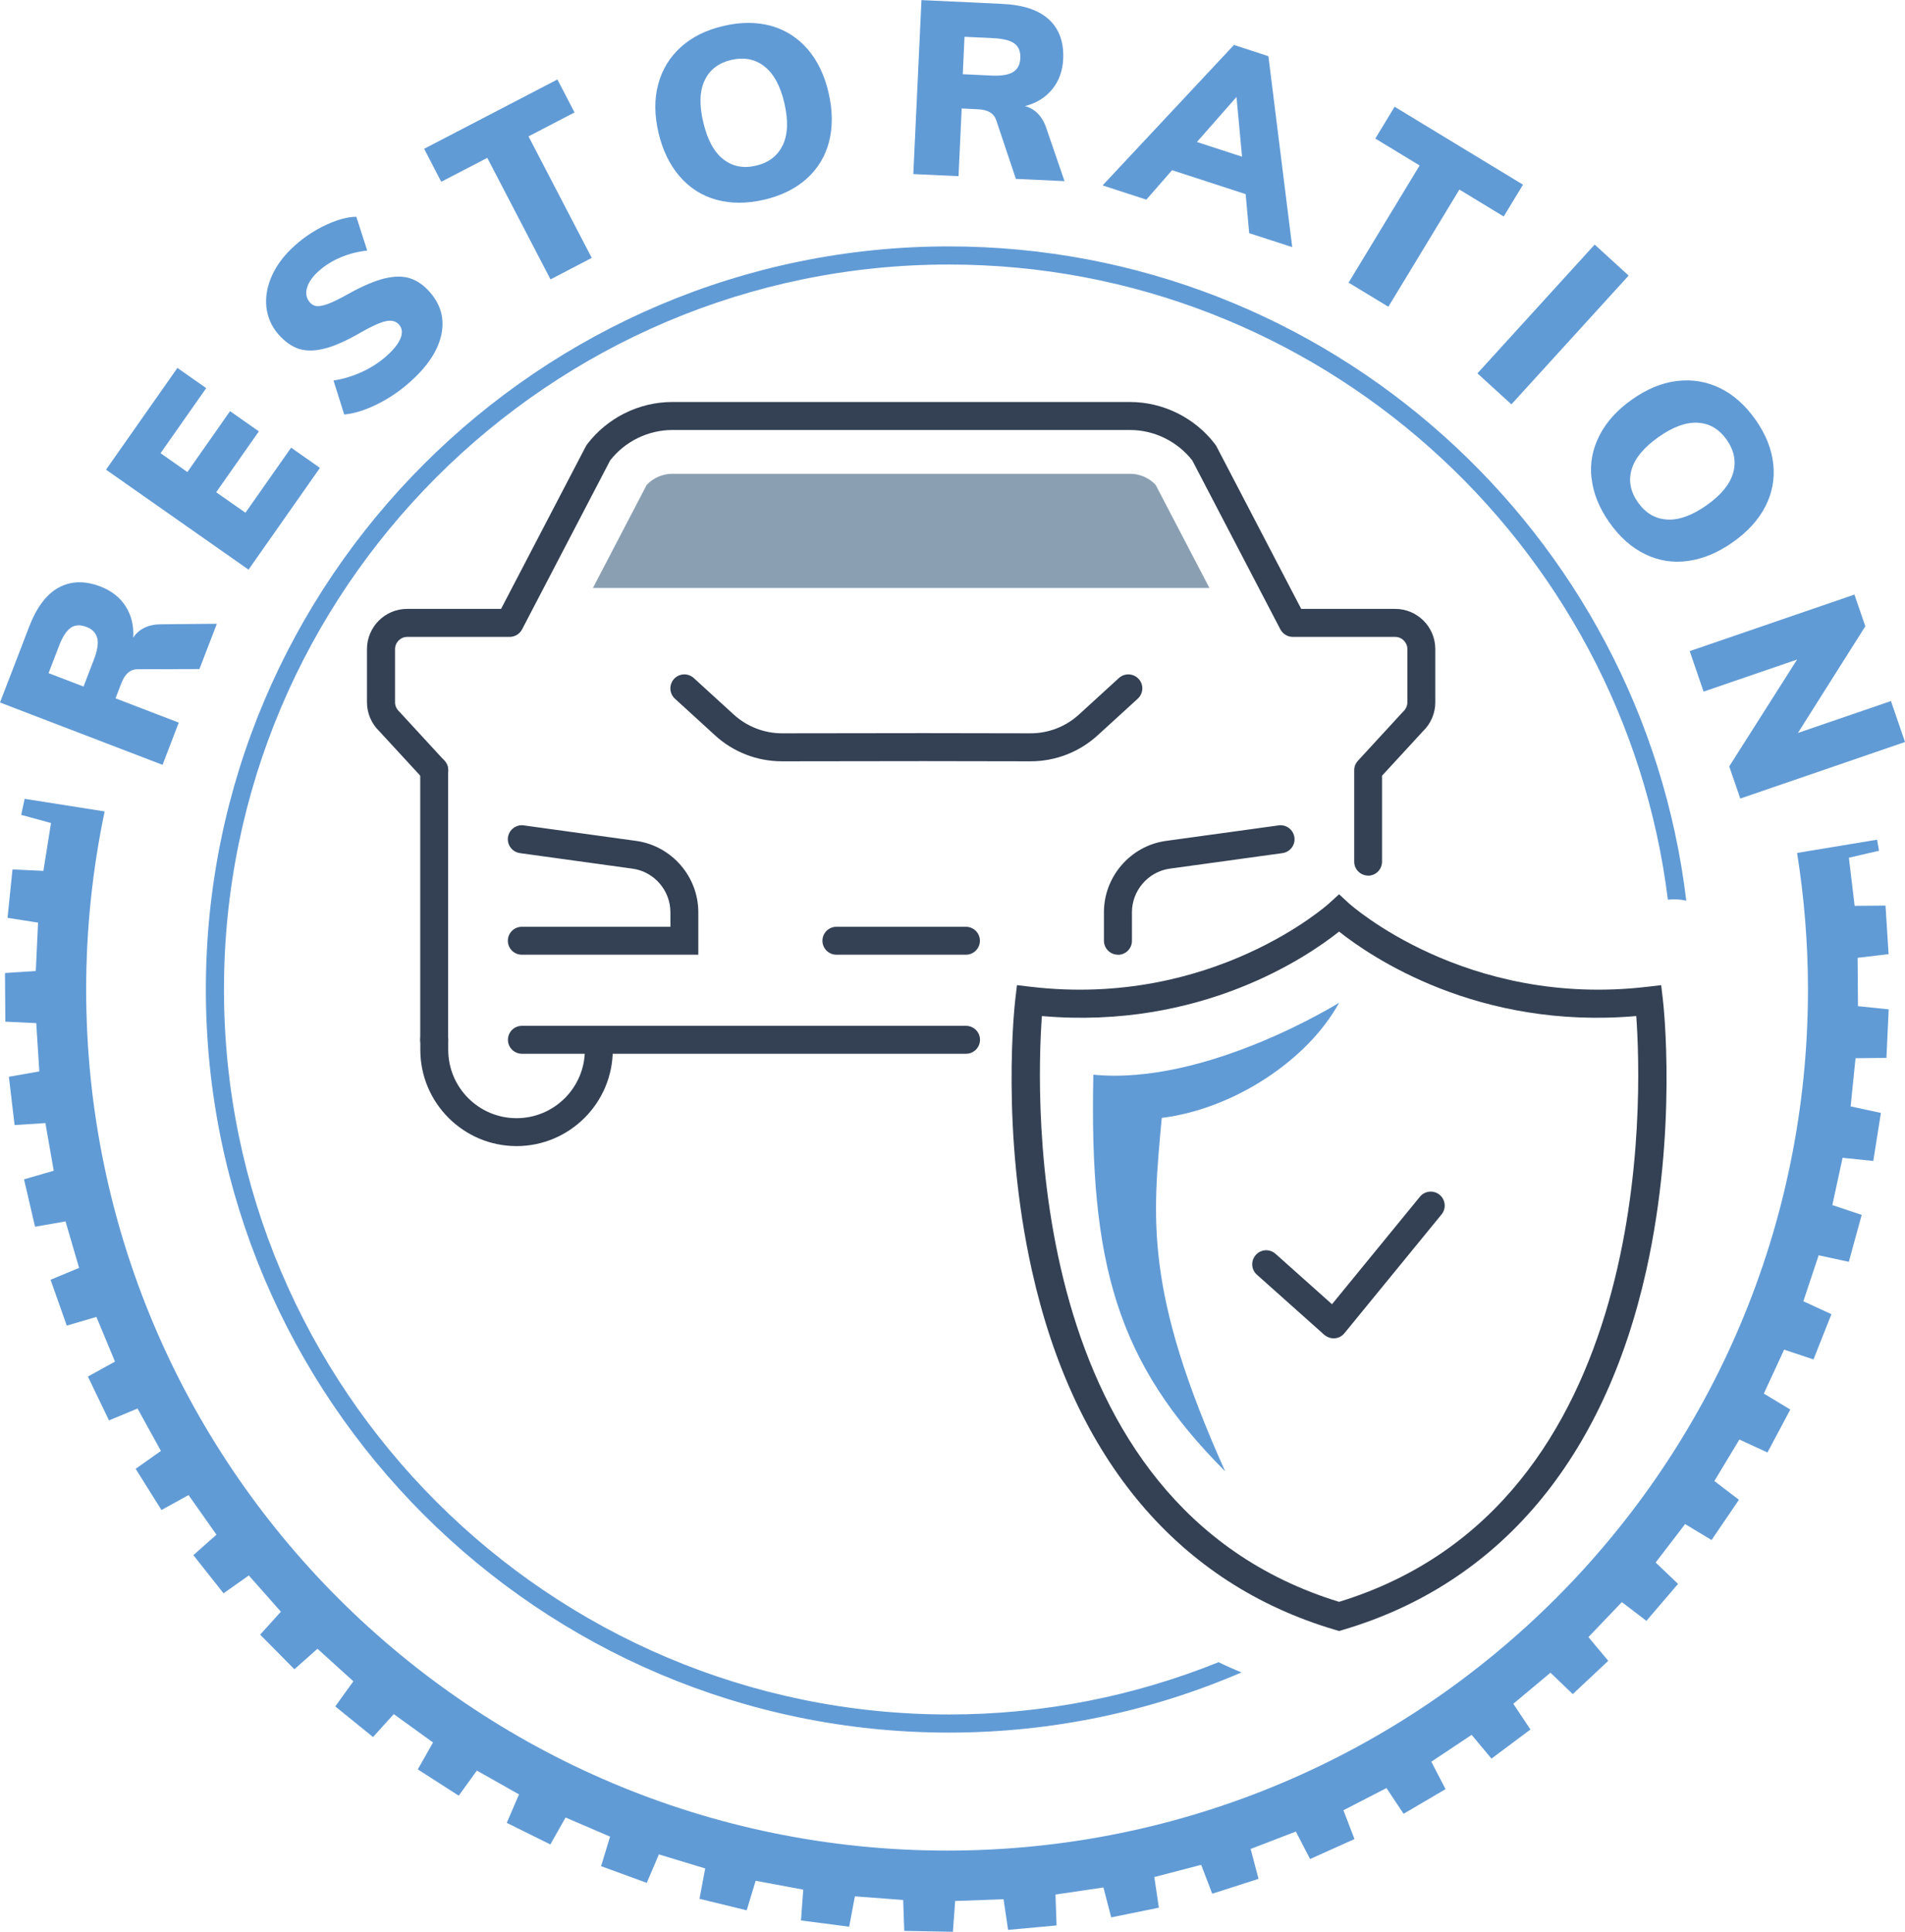 <?xml version="1.0" encoding="UTF-8"?> <svg xmlns="http://www.w3.org/2000/svg" viewBox="0 0 210.25 213.18"><defs><style>.d{fill:#619bd6;}.e{fill:#344154;}.f{fill:#8aa0b2;}</style></defs><g id="a"></g><g id="b"><g id="c"><g><path class="d" d="M205.05,105.69l3.39-.4c-.21-3.39-.12-1.97-.34-5.36l-3.41,.03c-.38-3.19-.25-2.12-.63-5.31l3.32-.77c-.09-.51-.16-.9-.21-1.22l-8.83,1.46c.78,4.91,1.2,9.94,1.2,15.08,0,52.47-42.54,95.01-95.01,95.01S9.51,161.67,9.51,109.19c0-6.74,.71-13.31,2.04-19.65l-8.83-1.39c-.08,.39-.2,.93-.38,1.77l3.29,.9c-.5,3.17-.33,2.11-.84,5.28l-3.41-.16c-.35,3.37-.2,1.97-.55,5.34l3.37,.53c-.15,3.21-.1,2.13-.25,5.34l-3.4,.22c.03,3.39,.02,1.98,.04,5.37l3.41,.16,.34,5.33-3.36,.59c.4,3.37,.23,1.96,.63,5.33l3.4-.22c.55,3.16,.37,2.1,.92,5.26l-3.28,.95c.77,3.3,.45,1.92,1.22,5.23l3.36-.59c.9,3.08,.6,2.05,1.5,5.13l-3.15,1.31c1.13,3.2,.66,1.86,1.79,5.06l3.27-.96c1.23,2.96,.82,1.97,2.05,4.93l-2.99,1.65c1.47,3.06,.86,1.78,2.33,4.84l3.15-1.31c1.55,2.81,1.03,1.87,2.58,4.68l-2.79,1.97c1.8,2.88,1.05,1.67,2.85,4.55l2.99-1.65c1.85,2.62,1.23,1.74,3.08,4.37l-2.55,2.26c2.11,2.66,1.23,1.55,3.33,4.21l2.79-1.97c2.13,2.4,1.41,1.6,3.54,4l-2.29,2.53c2.39,2.41,1.39,1.4,3.78,3.82l2.55-2.26c2.38,2.15,1.58,1.43,3.96,3.59l-2,2.77c2.64,2.13,1.54,1.24,4.17,3.38l2.29-2.53c2.6,1.88,1.73,1.25,4.33,3.13l-1.68,2.97c2.86,1.83,1.66,1.07,4.52,2.9l2-2.77c2.79,1.58,1.86,1.05,4.65,2.63l-1.35,3.14c3.04,1.51,1.77,.88,4.81,2.38l1.68-2.97c2.95,1.27,1.96,.84,4.91,2.11l-.99,3.26c3.19,1.16,1.86,.68,5.04,1.84l1.34-3.14c3.07,.93,2.04,.62,5.11,1.55l-.63,3.35c3.3,.81,1.92,.47,5.21,1.27l.99-3.26c3.16,.59,2.1,.39,5.25,.98l-.25,3.4c3.36,.44,1.96,.26,5.32,.69l.63-3.35c3.2,.24,2.13,.16,5.33,.4l.12,3.41c3.39,.07,1.98,.04,5.37,.1l.25-3.4c3.21-.11,2.13-.08,5.34-.19l.5,3.38c3.38-.31,1.97-.18,5.35-.49l-.12-3.41c3.18-.47,2.11-.31,5.29-.78l.86,3.3c3.32-.68,1.94-.39,5.26-1.07l-.5-3.38c3.1-.81,2.06-.54,5.17-1.35l1.22,3.19c3.23-1.04,1.88-.61,5.11-1.64l-.87-3.3c3-1.15,1.99-.76,4.99-1.92l1.57,3.03c3.1-1.39,1.8-.81,4.9-2.2l-1.22-3.18c2.85-1.47,1.9-.98,4.75-2.45l1.89,2.84c2.92-1.72,1.7-1,4.63-2.72l-1.57-3.03c2.67-1.78,1.78-1.18,4.45-2.96l2.19,2.62c2.72-2.03,1.58-1.18,4.3-3.21l-1.89-2.84c2.46-2.06,1.64-1.37,4.1-3.43l2.46,2.36c2.48-2.32,1.44-1.35,3.92-3.67l-2.19-2.62c2.22-2.32,1.48-1.54,3.69-3.86l2.71,2.07c2.21-2.58,1.29-1.5,3.49-4.08l-2.47-2.36c1.95-2.55,1.3-1.69,3.25-4.24l2.92,1.76c1.91-2.8,1.11-1.63,3.02-4.44l-2.71-2.07c1.66-2.75,1.1-1.83,2.76-4.58l3.1,1.43c1.59-3,.93-1.75,2.52-4.74l-2.92-1.76c1.35-2.91,.89-1.94,2.24-4.85l3.24,1.08c1.25-3.15,.73-1.84,1.98-4.99l-3.1-1.43c1.02-3.04,.68-2.02,1.69-5.07l3.33,.72c.9-3.27,.52-1.91,1.42-5.18l-3.24-1.08c.68-3.14,.45-2.09,1.13-5.22l3.39,.35c.53-3.35,.31-1.95,.84-5.3l-3.34-.72c.33-3.19,.22-2.12,.54-5.32l3.41-.03c.16-3.39,.09-1.97,.25-5.36l-3.39-.35c-.03-3.21-.02-2.13-.04-5.34Z"></path><path class="d" d="M104.72,189.19c-44.11,0-80-35.89-80-80S60.61,29.19,104.72,29.19c40.76,0,74.47,30.64,79.36,70.09,.72-.08,1.4-.04,2.03,.11-4.86-40.61-39.5-72.2-81.39-72.2-45.21,0-82,36.79-82,82s36.79,82,82,82c11.47,0,22.38-2.37,32.3-6.64-.69-.28-1.54-.65-2.53-1.13-9.21,3.71-19.25,5.77-29.77,5.77Z"></path></g><g><path class="e" d="M147.18,147.68c-.38,0-.74-.14-1.03-.39l-7.43-6.63c-.64-.57-.69-1.54-.12-2.18,.57-.64,1.54-.69,2.18-.12l6.23,5.56,9.7-11.86c.54-.66,1.51-.76,2.17-.22,.66,.54,.76,1.51,.22,2.17l-10.72,13.11c-.27,.33-.65,.53-1.07,.56-.04,0-.08,0-.12,0Z"></path><path class="e" d="M147.79,179.98l-.44-.13c-17.25-5.1-28.82-18.8-33.46-39.64-3.47-15.56-1.9-29.39-1.83-29.97l.18-1.53,1.53,.18c20.08,2.36,32.85-9.13,32.97-9.25l1.05-.96,1.05,.97c.13,.12,12.88,11.6,32.97,9.24l1.53-.18,.18,1.53c.07,.58,1.64,14.41-1.83,29.97-4.65,20.83-16.22,34.54-33.46,39.64l-.44,.13Zm-32.8-67.86c-.64,8.87-2.11,53.95,32.8,64.64,34.91-10.69,33.44-55.77,32.8-64.64-17.53,1.53-29.32-6.56-32.8-9.32-3.47,2.76-15.27,10.85-32.8,9.32Z"></path><path class="e" d="M113.75,84.01h0l-11.78-.02-15.64,.02h-.01c-2.76,0-5.4-1.02-7.43-2.89l-4.4-4.02c-.63-.57-.67-1.55-.1-2.18s1.55-.67,2.18-.1l4.4,4.02c1.47,1.34,3.37,2.08,5.35,2.08h0l15.64-.02,11.78,.02h0c1.99,0,3.89-.74,5.35-2.08l4.4-4.02c.63-.57,1.6-.53,2.18,.1,.58,.63,.53,1.6-.1,2.18l-4.4,4.02c-2.03,1.86-4.67,2.89-7.43,2.89Z"></path><path class="e" d="M123.38,105.35c-.85,0-1.54-.69-1.54-1.54v-3.16c0-3.91,2.92-7.29,6.79-7.85l12.49-1.72c.84-.12,1.62,.47,1.74,1.32,.12,.84-.47,1.62-1.32,1.74l-12.47,1.72c-2.35,.34-4.14,2.41-4.14,4.8v3.16c0,.85-.69,1.54-1.54,1.54Z"></path><path class="e" d="M77.08,105.35h-19.49c-.85,0-1.54-.69-1.54-1.54s.69-1.54,1.54-1.54h16.4v-1.61c0-2.39-1.78-4.46-4.15-4.8l-12.46-1.72c-.84-.12-1.43-.89-1.32-1.74,.12-.84,.9-1.44,1.74-1.32l12.47,1.72c3.88,.57,6.8,3.94,6.8,7.86v4.7Z"></path><path class="e" d="M47.92,116.28c-.85,0-1.54-.69-1.54-1.54v-29.75c0-.85,.69-1.54,1.54-1.54s1.54,.69,1.54,1.54v29.75c0,.85-.69,1.54-1.54,1.54Z"></path><path class="e" d="M151,96.62c-.85,0-1.54-.69-1.54-1.54v-10.09c0-.39,.15-.76,.41-1.04l4.95-5.38s.06-.06,.08-.08c.27-.26,.43-.62,.43-.99v-5.87c0-.74-.61-1.35-1.35-1.35h-11.3c-.57,0-1.1-.32-1.37-.83l-9.72-18.64c-1.64-2.1-4.2-3.36-6.87-3.36h-50.51c-2.67,0-5.23,1.25-6.87,3.36l-9.72,18.64c-.27,.51-.79,.83-1.37,.83h-11.3c-.74,0-1.35,.61-1.35,1.35v5.87c0,.37,.16,.73,.43,.99,.03,.03,.06,.06,.08,.08l4.95,5.38c.58,.63,.54,1.6-.09,2.18-.63,.58-1.6,.54-2.18-.09l-4.92-5.34c-.87-.83-1.37-2-1.37-3.2v-5.87c0-2.45,1.99-4.44,4.43-4.44h10.37l9.35-17.93c.04-.08,.09-.15,.14-.22,2.22-2.93,5.73-4.68,9.41-4.68h50.51c3.67,0,7.19,1.75,9.41,4.68,.05,.07,.1,.14,.14,.22l9.35,17.93h10.37c2.45,0,4.43,1.99,4.43,4.44v5.87c0,1.21-.5,2.37-1.37,3.2l-4.51,4.9v9.49c0,.85-.69,1.54-1.54,1.54Z"></path><path class="e" d="M57.01,126.47c-5.86,0-10.62-4.77-10.62-10.62v-1.11c0-.85,.69-1.54,1.54-1.54s1.54,.69,1.54,1.54v1.11c0,4.16,3.38,7.54,7.54,7.54s7.54-3.38,7.54-7.54v-1.11c0-.85,.69-1.54,1.54-1.54s1.54,.69,1.54,1.54v1.11c0,5.86-4.77,10.62-10.62,10.62Z"></path><path class="e" d="M106.61,116.28H57.6c-.85,0-1.54-.69-1.54-1.54s.69-1.54,1.54-1.54h49.02c.85,0,1.54,.69,1.54,1.54s-.69,1.54-1.54,1.54Z"></path><path class="e" d="M106.61,105.35h-14.3c-.85,0-1.54-.69-1.54-1.54s.69-1.54,1.54-1.54h14.3c.85,0,1.54,.69,1.54,1.54s-.69,1.54-1.54,1.54Z"></path><path class="f" d="M124.72,52.28h-50.51c-1.07,0-2.11,.45-2.84,1.23l-5.93,11.37h68.04l-5.93-11.37c-.73-.78-1.76-1.23-2.84-1.23Z"></path></g><g><path class="d" d="M23.94,68.82l-1.93,5.01-6.86,.02c-.78,.01-1.35,.51-1.74,1.5l-.66,1.71,6.98,2.68-1.79,4.66L0,77.52l3.21-8.34c.83-2.17,1.93-3.62,3.28-4.35,1.35-.73,2.89-.77,4.62-.1,1.21,.47,2.13,1.19,2.76,2.18,.63,.99,.91,2.14,.83,3.46,.29-.46,.7-.83,1.23-1.09,.52-.26,1.14-.39,1.85-.39l6.16-.06Zm-13.21,1.6c-.14-.57-.53-.99-1.19-1.24-.69-.26-1.27-.23-1.74,.1s-.91,1.01-1.3,2.03l-1.14,2.97,3.86,1.48,1.14-2.97c.39-1.01,.51-1.8,.38-2.37Z"></path><path class="d" d="M11.7,51.83l7.88-11.23,3.18,2.23-5.04,7.18,2.96,2.08,4.71-6.72,3.18,2.23-4.71,6.72,3.23,2.26,5.04-7.18,3.18,2.23-7.88,11.23-15.74-11.04Z"></path><path class="d" d="M41.58,44.63c-1.3,.64-2.5,1.01-3.59,1.11l-1.18-3.75c1.09-.17,2.14-.49,3.14-.95,1-.46,1.9-1.04,2.69-1.74,.81-.71,1.33-1.37,1.57-1.98,.24-.6,.18-1.11-.18-1.51-.32-.36-.78-.49-1.38-.38-.6,.11-1.54,.52-2.82,1.25-1.6,.93-2.96,1.53-4.06,1.8-1.11,.27-2.05,.26-2.83,0-.78-.27-1.51-.79-2.19-1.56-.77-.88-1.22-1.89-1.35-3.04-.12-1.15,.09-2.32,.64-3.52s1.41-2.3,2.57-3.33c1.04-.92,2.18-1.66,3.41-2.23,1.24-.57,2.34-.87,3.31-.88l1.2,3.73c-1.03,.11-2,.36-2.91,.74-.91,.38-1.72,.88-2.42,1.5-.69,.61-1.13,1.23-1.31,1.86-.19,.63-.08,1.17,.31,1.62,.21,.24,.47,.38,.76,.41,.29,.03,.71-.05,1.25-.25,.54-.2,1.3-.57,2.26-1.11,1.56-.87,2.89-1.43,3.99-1.7,1.1-.26,2.04-.26,2.82,0s1.5,.76,2.15,1.5c1.24,1.41,1.66,2.99,1.27,4.76-.39,1.77-1.57,3.53-3.56,5.27-1.08,.95-2.27,1.75-3.58,2.39Z"></path><path class="d" d="M53.78,17.42l-5.08,2.64-1.89-3.64,14.71-7.65,1.89,3.64-5.08,2.64,6.98,13.41-4.55,2.37-6.98-13.41Z"></path><path class="d" d="M79.05,22.04c-1.6-.45-2.95-1.31-4.05-2.59-1.1-1.28-1.88-2.89-2.33-4.83-.45-1.95-.46-3.73-.02-5.34,.44-1.62,1.27-2.98,2.5-4.09,1.23-1.11,2.8-1.89,4.71-2.33,1.91-.45,3.66-.44,5.26,0,1.59,.45,2.93,1.31,4.02,2.57,1.09,1.26,1.86,2.87,2.31,4.81,.45,1.95,.47,3.73,.06,5.36s-1.24,3-2.47,4.11c-1.23,1.11-2.8,1.88-4.71,2.33-1.91,.44-3.67,.44-5.27,0Zm7.34-6.02c.57-1.18,.62-2.73,.18-4.64-.44-1.89-1.17-3.24-2.2-4.05s-2.24-1.04-3.65-.72c-1.4,.33-2.38,1.07-2.94,2.24-.56,1.17-.62,2.7-.17,4.61,.45,1.93,1.18,3.3,2.2,4.1,1.02,.81,2.23,1.05,3.63,.72s2.39-1.08,2.95-2.27Z"></path><path class="d" d="M117.49,19.99l-5.37-.25-2.18-6.51c-.25-.73-.91-1.12-1.97-1.17l-1.83-.09-.35,7.47-4.99-.23,.9-19.2,8.93,.42c2.32,.11,4.04,.69,5.16,1.74s1.64,2.5,1.55,4.36c-.06,1.29-.46,2.4-1.2,3.31-.74,.91-1.74,1.54-3.02,1.87,.53,.13,1.01,.41,1.42,.82,.41,.42,.73,.96,.95,1.64l2,5.82Zm-5.68-12.04c.5-.31,.77-.82,.8-1.52,.03-.74-.18-1.28-.64-1.62-.46-.35-1.24-.54-2.34-.6l-3.18-.15-.19,4.13,3.18,.15c1.08,.05,1.87-.08,2.37-.39Z"></path><path class="d" d="M137.47,21.42l-8.11-2.64-2.84,3.25-4.83-1.57,14.5-15.5,3.8,1.24,2.63,21.07-4.75-1.54-.39-4.3Zm-.39-4.13l-.61-6.59-4.37,4.97,4.98,1.62Z"></path><path class="d" d="M156.68,18.26l-4.89-2.97,2.13-3.51,14.17,8.6-2.13,3.51-4.89-2.97-7.84,12.93-4.39-2.66,7.84-12.93Z"></path><path class="d" d="M176,26.99l3.75,3.42-12.94,14.21-3.75-3.42,12.94-14.21Z"></path><path class="d" d="M175.65,52.78c-.19-1.65,.11-3.23,.88-4.73,.77-1.5,1.97-2.83,3.61-3.98,1.63-1.15,3.28-1.83,4.95-2.03,1.66-.2,3.24,.06,4.73,.78,1.49,.72,2.8,1.89,3.93,3.49,1.13,1.6,1.78,3.23,1.96,4.88,.18,1.65-.11,3.21-.87,4.69-.76,1.48-1.96,2.8-3.59,3.95s-3.28,1.84-4.95,2.07c-1.67,.23-3.25-.02-4.74-.75-1.49-.72-2.8-1.89-3.93-3.49-1.13-1.6-1.79-3.23-1.97-4.89Zm8.34,4.55c1.31,.08,2.77-.45,4.37-1.58,1.59-1.12,2.56-2.31,2.92-3.56s.12-2.47-.7-3.65c-.83-1.18-1.89-1.81-3.18-1.89-1.29-.08-2.74,.44-4.34,1.57-1.62,1.14-2.61,2.33-2.98,3.58-.37,1.25-.13,2.46,.7,3.64,.83,1.18,1.9,1.81,3.21,1.89Z"></path><path class="d" d="M210.25,81.88l-18.18,6.24-1.22-3.55,7.49-11.79-10.32,3.54-1.53-4.47,18.18-6.24,1.2,3.5-7.44,11.77,10.27-3.52,1.55,4.52Z"></path></g><path class="d" d="M147.79,110.65s-14.67,9.17-27.12,7.94c-.45,20.77,2.55,31.77,14.55,43.77-9-20-8-28-7-39,8-1,16.13-6.41,19.57-12.7Z"></path></g></g></svg> 
